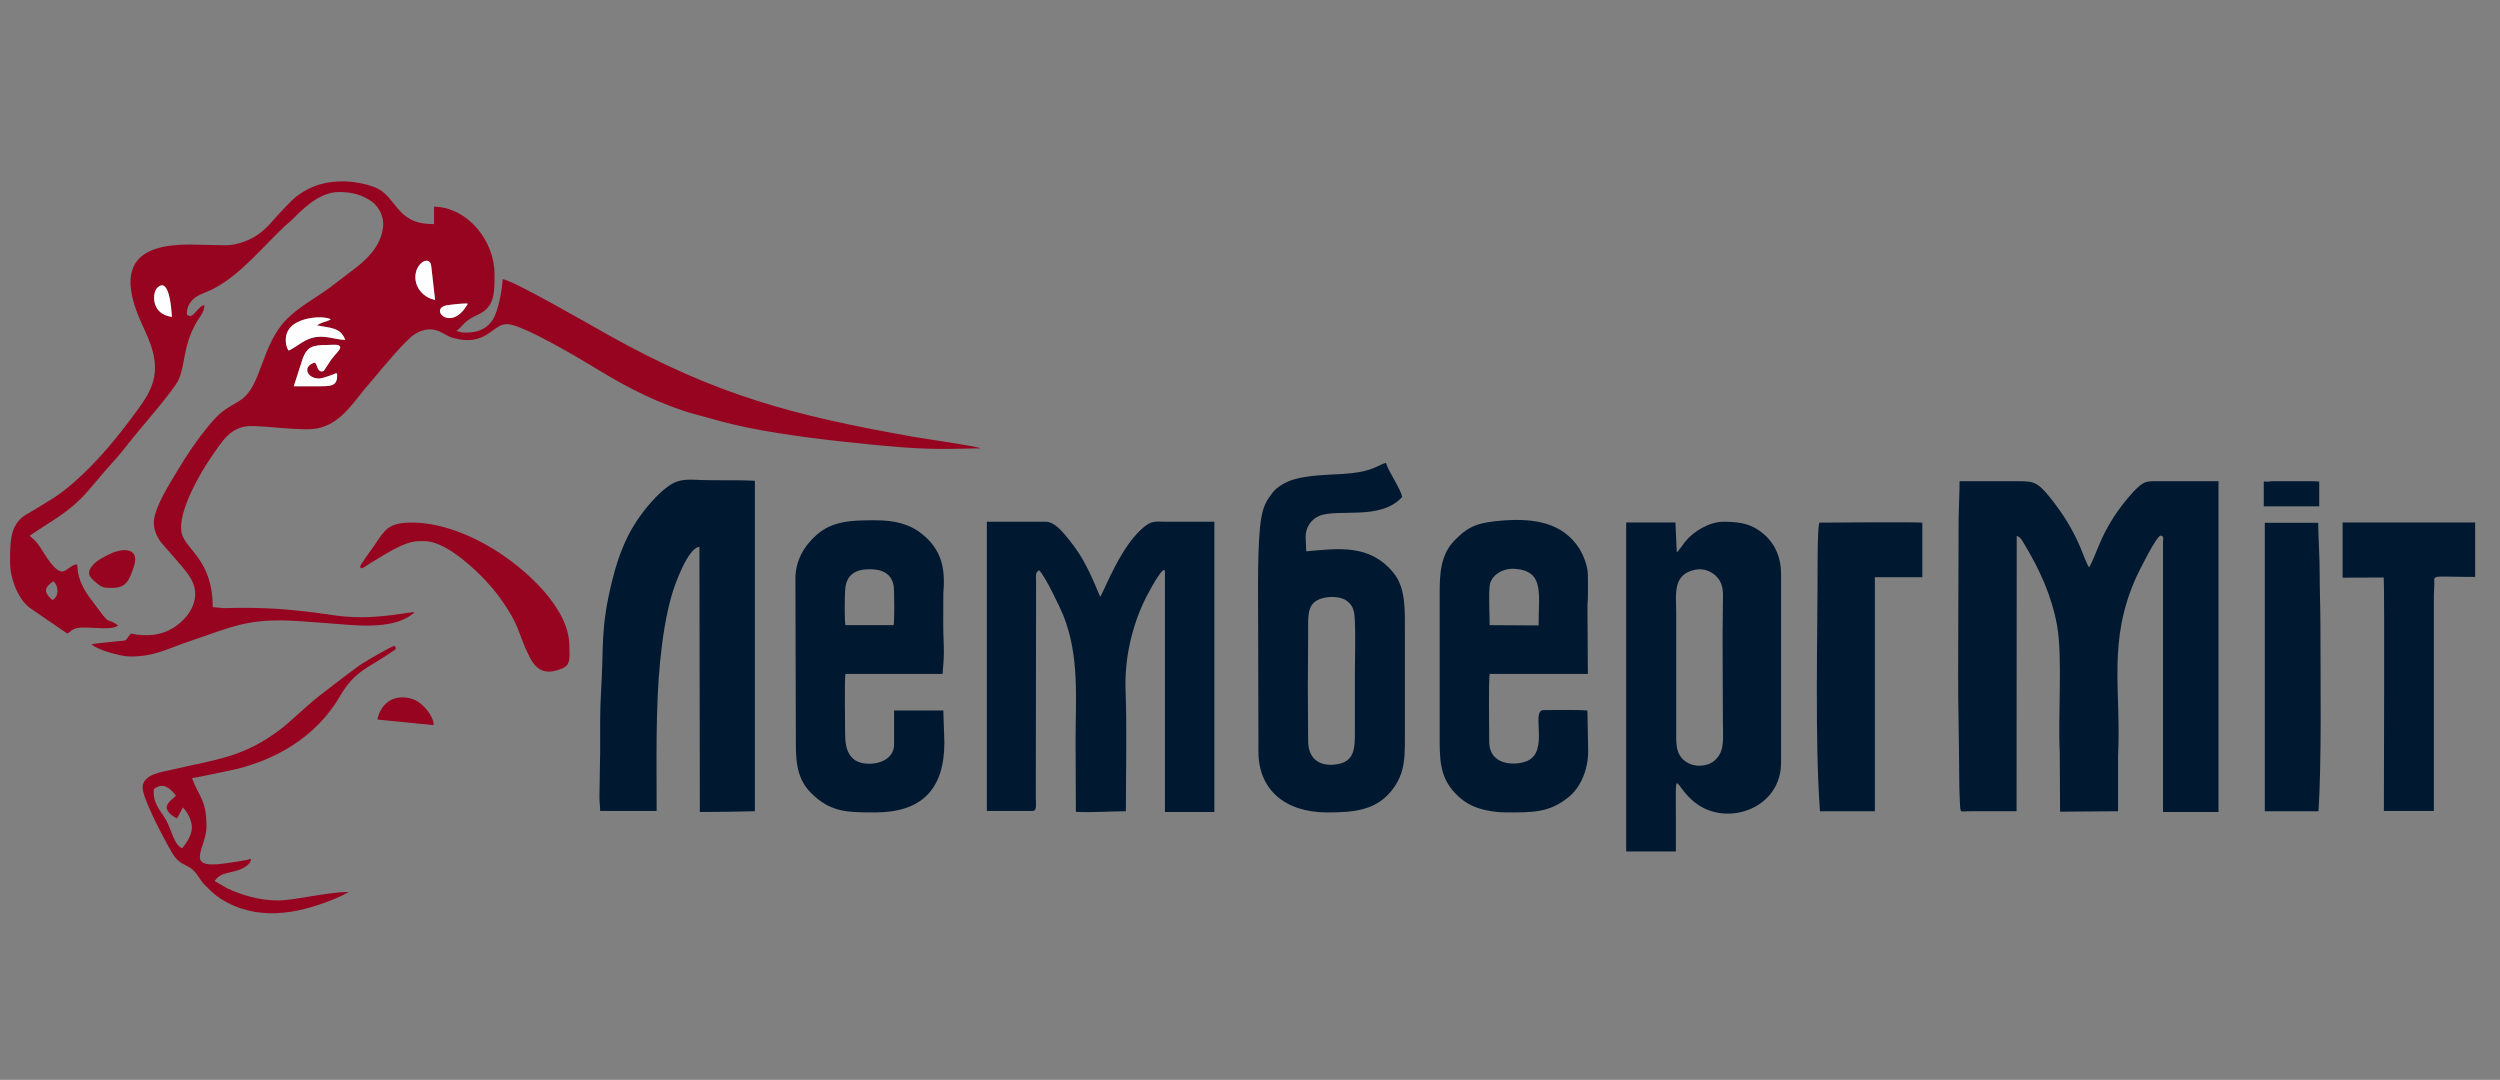 <?xml version="1.0" encoding="UTF-8"?>
<svg xmlns="http://www.w3.org/2000/svg" xmlns:xlink="http://www.w3.org/1999/xlink" xmlns:xodm="http://www.corel.com/coreldraw/odm/2003" xml:space="preserve" width="169px" height="73px" version="1.1" style="shape-rendering:geometricPrecision; text-rendering:geometricPrecision; image-rendering:optimizeQuality; fill-rule:evenodd; clip-rule:evenodd" viewBox="0 0 169 73">
 <rect x="0" y="0" width="169" height="73" fill="#808080" stroke="none"/>
 <defs>
  <style type="text/css">
   
    .fil2 {fill:#011831}
    .fil0 {fill:#960420}
    .fil1 {fill:#FEFEFE}
   
  </style>
 </defs>
 <g id="Layer_x0020_1">
  <g id="_2295114560688">
   <path class="fil0" d="M15.26 16.58l-2.46 -0.05c-3.42,0 -4.77,1.34 -3.52,4.63 0.44,1.15 1.06,2.07 1.18,3.37 0.14,1.43 -0.63,2.45 -1.23,3.27 -1.32,1.81 -2.68,3.45 -4.26,4.83 -0.38,0.33 -0.82,0.68 -1.28,0.99l-1.4 0.86c-0.62,0.37 -0.88,0.44 -1.24,1.03 -0.38,0.61 -0.37,1.69 -0.37,2.47 0,1.27 0.62,2.55 1.29,3.08l2.58 1.77c0.26,-0.15 0.28,-0.29 0.71,-0.38 0.66,-0.14 2.21,0.23 2.73,-0.17 -1.04,-0.73 -0.29,0.32 -1.77,-1.67 -0.49,-0.64 -0.94,-1.38 -0.98,-2.23l-0.02 -0.22c-0.3,-0.06 -0.7,0.44 -0.98,0.47 -0.55,0.06 -1.25,-1.23 -1.5,-1.6 -0.25,-0.39 -0.41,-0.54 -0.74,-0.81 1.17,-0.81 2.45,-1.48 3.46,-2.51 0.72,-0.72 1.32,-1.55 2.01,-2.29 0.54,-0.58 1.06,-1.25 1.57,-1.89 0.56,-0.7 2.65,-3.08 3.02,-3.84 0.47,-0.99 0.29,-2.27 1.22,-3.9 0.21,-0.36 0.53,-0.67 0.54,-1.17 -0.5,0.11 -0.73,0.97 -1.15,0.68 -0.1,-0.1 -0.06,-0.95 0.83,-1.37 0.28,-0.13 0.51,-0.21 0.79,-0.34 1.93,-0.95 3.45,-2.89 5,-4.34 0.12,-0.12 0.19,-0.15 0.32,-0.27 0.73,-0.71 1.89,-2 3.31,-2 0.9,0 1.61,0.2 2.26,0.68 0.39,0.3 0.81,0.96 0.71,1.73 -0.17,1.31 -1.14,2.2 -2.11,2.92l-1.43 1.09c-0.94,0.71 -2.06,1.28 -2.91,2.12 -1.86,1.84 -1.7,4.64 -3.26,5.58 -1.07,0.65 -1.22,0.66 -2.1,1.71 -0.73,0.88 -1.42,1.89 -2.06,2.97 -0.5,0.83 -1.62,2.56 -1.62,3.54 0,0.55 0.24,1.02 0.5,1.36l0.87 1c0.54,0.65 1.36,1.41 1.42,2.33 0.07,1.09 -0.74,1.94 -1.35,2.35 -0.88,0.59 -1.83,0.7 -2.99,0.47 -0.53,0.6 -0.08,0.42 -1.13,0.54 -0.49,0.06 -1.04,0.1 -1.54,0.18 0.34,0.36 1.97,0.83 2.62,0.83 1.65,0 2.42,-0.49 3.95,-1.01 2.98,-1 3.99,-1.6 7.35,-1.39 0.72,0.05 1.36,0.1 2.08,0.15 1.64,0.12 4.3,0.5 5.7,-0.62 0.15,-0.12 0.04,0.01 0.13,-0.14 -1.98,0.28 -3.45,0.52 -5.52,0.21 -2.78,-0.41 -4.66,-0.55 -7.37,-0.47l-0.74 -0.07c0,-3.22 -1.85,-3.88 -2.1,-5.01 -0.31,-1.38 1.28,-4.09 1.97,-5.09 0.74,-1.06 1.33,-2.19 2.84,-2.14 1.24,0.04 2.47,0.22 3.7,0.22 1.73,0.01 2.67,-1.23 3.47,-2.23 0.17,-0.2 0.33,-0.44 0.51,-0.63 0.2,-0.23 0.34,-0.39 0.52,-0.61 0.47,-0.57 2.14,-2.58 2.73,-2.95 1.3,-0.8 1.95,0.06 2.55,0.23 2.32,0.66 2.69,-0.92 3.7,-0.92 1.06,0 5.19,2.49 6.27,3.15 1.91,1.17 4.15,2.3 6.36,2.92 1.23,0.34 2.4,0.68 3.7,0.94 2.65,0.53 5.48,0.85 8.16,1.12 3.49,0.34 4.29,0.34 7.52,0.27 -0.18,-0.14 -3.91,-0.67 -4.63,-0.8 -8.02,-1.42 -13.23,-2.79 -20.5,-6.85 -1.25,-0.7 -6.48,-3.72 -7.17,-3.79 -0.04,0.8 -0.31,2.18 -0.67,2.74 -0.23,0.35 -0.5,0.59 -0.94,0.74 -0.38,0.14 -0.76,0.15 -1.16,0.12l-0.36 -0.1c0.27,-0.18 0.47,-0.48 0.74,-0.69 0.32,-0.24 0.59,-0.33 0.95,-0.53 0.92,-0.52 0.89,-1.53 0.89,-2.62 0,-2.23 -1.79,-4.51 -4.09,-4.56l0 1.18c-1.37,0 -1.97,-0.41 -2.73,-1.39 -0.39,-0.5 -0.75,-0.95 -1.49,-1.18 -1.5,-0.48 -3.22,-0.46 -4.58,0.36 -0.72,0.43 -1.03,0.84 -1.57,1.4 -0.52,0.54 -0.87,1.05 -1.48,1.48 -0.53,0.39 -1.42,0.76 -2.23,0.76zm14.05 32.44c0.04,-0.4 -0.39,-0.99 -0.59,-1.19 -0.29,-0.29 -0.58,-0.55 -1.12,-0.65 -1.18,-0.22 -1.9,0.53 -2.09,1.46l3.8 0.38zm-20.27 -10.69c0.42,-1.21 -0.54,-1.31 -1.41,-0.97 -0.4,0.17 -1.04,0.49 -1.32,0.8 -0.54,0.6 -0.25,0.87 0.28,1.3 0.36,0.29 0.48,0.28 1.07,0.28 0.93,-0.01 1.11,-0.64 1.38,-1.41zm19.26 -1.75l0.39 0c1.74,0 4.29,2.72 4.95,3.62 1.62,2.21 1.3,2.52 2.17,4.23 0.51,1 1.19,1.19 2.23,0.74 0.57,-0.25 0.45,-0.77 0.45,-1.51 0,-2.58 -3.02,-5.26 -5.16,-6.56 -1.67,-1.02 -3.95,-1.94 -6.04,-1.75 -1.27,0.12 -1.45,0.8 -2.17,1.78 -0.09,0.12 -0.77,1.07 -0.77,1.16 0.02,0.29 0.33,0 0.56,-0.14 0.89,-0.53 2.39,-1.57 3.39,-1.57zm-17.9 16.77c0.63,-0.52 1.11,-0.05 1.49,0.43 -0.16,0.2 -0.61,0.46 -0.62,0.79 -0.01,0.32 0.45,0.66 0.7,0.75l0.39 -0.74c0.28,0.28 0.61,0.84 0.61,1.37 0,0.56 -0.43,1.11 -0.65,1.39 -0.55,-0.2 -0.74,-1.28 -1.09,-1.9 -0.34,-0.6 -0.93,-1.13 -0.83,-2.09zm2.58 -0.75c0.78,-0.13 1.59,-0.32 2.4,-0.48 3.13,-0.62 6,-2.28 7.61,-5.07 1.01,-1.74 1.92,-1.88 3.61,-3.06 0.14,-0.09 0.12,-0.07 0.17,-0.18l-0.09 -0.16c-0.31,0.09 -1.84,0.98 -2.18,1.2 -0.47,0.29 -2.29,1.71 -2.85,2.14 -0.97,0.75 -1.92,1.72 -2.68,2.3 -2.5,1.92 -4.41,2.05 -7.26,2.72 -0.79,0.18 -2.07,0.33 -2.07,1.23 0,0.75 1.49,3.57 2,4.42 0.4,0.67 0.68,0.69 1.15,0.96 0.49,0.28 0.65,0.76 0.99,1.14l0.55 0.54c0.19,0.17 0.36,0.31 0.58,0.45 2.43,1.54 5.13,1.06 7.62,0.05 0.18,-0.07 0.37,-0.16 0.55,-0.24l0.5 -0.26c-1.5,0 -3.64,0.57 -4.81,0.57 -1.21,0 -2.37,-0.34 -3.41,-0.82l-0.85 -0.49c0.32,-0.49 0.74,-0.51 1.37,-0.67 0.4,-0.1 1.1,-0.39 1.09,-0.84 -0.23,0.11 -1.52,0.28 -1.86,0.33 -2.72,0.36 -1.15,-1.03 -1.15,-2.52 0,-1.79 -0.49,-1.94 -0.98,-3.26zm18.65 -32.07c-0.27,-0.04 -1.01,0.05 -1.31,0.09 -1.35,0.15 -0.06,1.69 1.03,0.32 0.1,-0.11 0.21,-0.33 0.28,-0.41zm-3.55 -1.8c0,0.81 0.64,1.42 1.33,1.54l-0.26 -2.29c-0.1,-0.76 -1.07,-0.21 -1.07,0.75zm-16.46 2.69c-0.03,-0.39 -0.15,-2.8 -1,-1.95 -0.32,0.32 -0.43,1.77 1,1.95zm-8.01 17.87c-0.14,0.1 -0.49,0.33 -0.5,0.62 -0.01,0.25 0.32,0.58 0.45,0.65 0.41,-0.23 0.45,-0.89 0.05,-1.27zm15.9 -15.59c0.49,-0.21 0.98,-0.7 1.59,-0.86 0.84,-0.23 1.47,0.11 2.24,0.14 -0.33,-0.86 -0.98,-0.79 -1.93,-0.99l0.21 -0.11c0.08,-0.04 0.17,-0.07 0.25,-0.1 0.14,-0.04 0.36,-0.11 0.49,-0.19 -0.24,-0.15 -0.85,-0.16 -1.2,-0.11 -0.41,0.05 -0.76,0.15 -1.09,0.32 -1.04,0.53 -0.76,1.65 -0.56,1.9zm0.35 2.41c0.57,0 1.15,0 1.72,0 0.76,0 1.21,0 1.21,-0.71 0,-0.16 0.01,-0.06 -0.05,-0.18 -0.13,0.08 -0.97,0.37 -1.16,0.37 -0.88,0 -1.15,-0.88 -0.28,-1.08 0.13,0.19 0.09,0.18 0.18,0.39 0.07,0.15 0.21,0.28 0.41,0.17l0.49 -0.75c0.27,-0.37 0.67,-0.7 0.61,-0.87 -0.07,-0.21 -0.49,-0.13 -0.86,-0.13 -0.96,0 -1.35,0.11 -1.65,0.87l-0.62 1.92z"></path>
   <path class="fil1" d="M19.86 26.11c0.57,0 1.15,0 1.72,0 0.76,0 1.21,0 1.21,-0.71 0,-0.16 0.01,-0.06 -0.05,-0.18 -0.13,0.08 -0.97,0.37 -1.16,0.37 -0.88,0 -1.15,-0.88 -0.28,-1.08 0.13,0.19 0.09,0.18 0.18,0.39 0.07,0.15 0.21,0.28 0.41,0.17l0.49 -0.75c0.27,-0.37 0.67,-0.7 0.61,-0.87 -0.07,-0.21 -0.49,-0.13 -0.86,-0.13 -0.96,0 -1.35,0.11 -1.65,0.87l-0.62 1.92z"></path>
   <path class="fil1" d="M19.51 23.7c0.49,-0.21 0.98,-0.7 1.59,-0.86 0.84,-0.23 1.47,0.11 2.24,0.14 -0.33,-0.86 -0.98,-0.79 -1.93,-0.99l0.21 -0.11c0.08,-0.04 0.17,-0.07 0.25,-0.1 0.14,-0.04 0.36,-0.11 0.49,-0.19 -0.24,-0.15 -0.85,-0.16 -1.2,-0.11 -0.41,0.05 -0.76,0.15 -1.09,0.32 -1.04,0.53 -0.76,1.65 -0.56,1.9z"></path>
   <path class="fil1" d="M28.08 18.73c0,0.81 0.64,1.42 1.33,1.54l-0.26 -2.29c-0.1,-0.76 -1.07,-0.21 -1.07,0.75z"></path>
   <path class="fil1" d="M11.62 21.42c-0.03,-0.39 -0.15,-2.8 -1,-1.95 -0.32,0.32 -0.43,1.77 1,1.95z"></path>
   <path class="fil1" d="M31.63 20.53c-0.27,-0.04 -1.01,0.05 -1.31,0.09 -1.35,0.15 -0.06,1.69 1.03,0.32 0.1,-0.11 0.21,-0.33 0.28,-0.41z"></path>
   <path class="fil2" d="M143.18 51.14c0.23,-4.49 -0.75,-7.79 1.26,-12.19 0.15,-0.32 1.38,-2.82 1.63,-2.74 0.23,0.06 0.15,0.14 0.15,0.44 0,0.2 0,0.4 0,0.59l0 17.65 3.75 0 0 -22.36c-1.23,0 -2.45,0 -3.68,0 -1.22,0 -1.29,-0.09 -2.07,0.71l-0.42 0.48c-1.82,2.19 -2.05,3.8 -2.58,4.63 -0.13,-0.16 -0.45,-1.02 -0.57,-1.3 -0.54,-1.29 -1.2,-2.33 -2.06,-3.41 -0.94,-1.17 -1.18,-1.11 -2.47,-1.11 -1.22,0 -2.43,0 -3.65,0 -0.01,1.09 -0.08,2.16 -0.07,3.28l-0.03 9.83c0,2.15 0.06,4.33 0.07,6.46 0.01,0.55 0,1.13 0.03,1.68 0.07,1.27 -0.06,1.07 0.59,1.06 1.08,-0.01 2.17,0 3.26,0l0.01 -18.62c0.28,0.1 0.38,0.35 0.53,0.59 1.03,1.71 1.84,3.48 2.2,5.49 0.38,2.16 0.05,6.1 0.18,8.59l0.02 3.98 3.92 -0.03 0 -3.7zm9.85 -16.91l3.75 0 0 -1.68 -0.42 -0.02 -2.76 0 -0.3 0.03 -0.27 -0.01 0 1.68zm3.7 20.61c0.22,-3.46 0.13,-8.94 0.13,-12.61 0,-1.12 -0.05,-2.32 -0.05,-3.46 0,-1.15 -0.09,-2.28 -0.1,-3.43l-3.61 0 0 19.5 3.63 0zm7.8 -14.59c0,-0.25 0.02,-0.46 0.03,-0.69 0.02,-0.76 -0.39,-0.56 2.76,-0.56l0 -3.68 -8.96 0 0 3.73 2.78 -0.01c0.06,0.68 0.01,13.93 0.01,15.78l3.38 0 0 -14.57zm-37.79 -1.23l3.21 0 0 -3.68c-0.15,-0.07 -6.25,-0.01 -6.96,-0.01 -0.12,0.37 -0.12,2.22 -0.12,2.75 0,4.99 -0.19,12.07 0.16,16.76l3.71 0 0 -15.82zm-62.97 1.04c0.15,-1.66 -0.14,-2.89 -1.39,-3.92 -0.84,-0.7 -1.85,-0.97 -3.23,-0.97 -1.56,0 -2.86,0.03 -3.95,0.99 -0.85,0.75 -1.43,1.74 -1.43,2.96l0.03 10.61c0,1.39 -0.07,2.78 1.03,3.88 1.32,1.31 2.45,1.31 4.32,1.31 3.18,0 4.69,-1.58 4.69,-4.74l-0.04 -1.19c0,-0.06 0,-0.13 -0.01,-0.19l-0.02 -0.77 -3.33 0 0 2.3c0,0.86 -0.81,1.3 -1.68,1.3 -1.3,0 -1.63,-0.89 -1.63,-2 0,-0.67 -0.05,-3.64 0.02,-4.07l6.57 0c0.05,-0.59 0.11,-1.31 0.08,-1.9 -0.06,-1.2 -0.03,-2.4 -0.03,-3.6zm-6.62 2.2l3.26 0c0.06,-0.26 0.05,-2.38 0,-2.67 -0.15,-0.8 -0.75,-1.12 -1.65,-1.11 -0.92,0 -1.47,0.38 -1.6,1.15 -0.07,0.36 -0.08,2.3 -0.01,2.63zm50.16 -1.31c0.06,-0.6 0.03,-1.45 0.03,-2.08 0,-0.61 -0.31,-1.35 -0.58,-1.79 -1.13,-1.77 -3.08,-2.04 -5.08,-1.9 -1.75,0.13 -2.4,0.37 -3.35,1.35 -0.96,0.98 -1.01,2.28 -1.01,3.63l0 9.97c0,1.71 0.18,2.78 1.43,3.85 0.29,0.25 0.71,0.49 1.1,0.62 0.59,0.21 1.32,0.32 2.01,0.32 1.78,0 2.86,0.02 4.16,-1.02 0.73,-0.58 1.34,-1.72 1.34,-3.13l-0.05 -2.73c-0.22,-0.07 -2.29,-0.04 -2.84,-0.04 -0.04,0 -0.15,0 -0.19,0.01 -0.76,0.14 0.43,2.76 -1.02,3.42 -0.68,0.32 -2.58,0.42 -2.59,-1.3 0,-0.72 -0.05,-4.13 0.03,-4.57l6.64 0 -0.03 -4.61zm-6.61 1.31l3.31 0.02c-0.01,-2.14 0.43,-3.71 -1.66,-3.83 -0.79,-0.04 -1.54,0.45 -1.64,1.1 -0.09,0.59 -0.01,2.02 -0.01,2.71zm-12.44 -5.96c0,-0.69 0.42,-1.22 0.91,-1.42 1.27,-0.53 4.16,0.34 5.62,-1.29 -0.14,-0.61 -0.93,-1.71 -1.1,-2.3 -0.48,0.13 -0.73,0.43 -1.84,0.63 -1.32,0.23 -2.91,0.08 -4.35,0.48 -0.53,0.15 -1.15,0.48 -1.48,0.91 -0.42,0.55 -0.6,0.87 -0.75,1.66 -0.29,1.56 -0.22,5.28 -0.22,6.96l0.02 8.89c0,2.55 1.79,4.1 4.64,4.1 1.84,0 3.29,-0.14 4.36,-1.47 0.97,-1.22 0.9,-2.33 0.9,-4.16l0 -6.42c0,-1.6 0.08,-3.13 -0.79,-4.17 -1.59,-1.92 -3.66,-1.63 -5.88,-1.43l-0.04 -0.97zm1.37 4.09c-1.31,0.22 -1.2,1.11 -1.2,2.43 0,1.22 -0.02,2.43 -0.02,3.66 0,1.2 0.02,2.39 0.02,3.6 0,1.31 0.88,1.77 1.98,1.58 1.23,-0.21 1.18,-1.18 1.18,-2.42 0,-1.22 0,-2.44 0,-3.65 0,-1.17 0.05,-2.45 0,-3.61 -0.03,-0.65 -0.1,-1 -0.5,-1.33 -0.34,-0.29 -0.99,-0.34 -1.46,-0.26zm23.66 17.17c0,-0.73 0,-1.47 0,-2.2 0,-3.98 -0.19,-2.09 1.51,-0.95 2.13,1.43 5.6,0.18 5.6,-2.85l0 -12.79c0,-1.08 -0.41,-1.92 -0.96,-2.47 -0.87,-0.85 -1.69,-1.03 -2.92,-1.03 -0.97,0 -2.05,0.65 -2.62,1.37 -0.12,0.15 -0.45,0.65 -0.55,0.69l-0.09 -2.01 -3.33 0 0 22.24 3.36 0zm1.32 -19.05c-1.56,0.3 -1.3,1.69 -1.3,2.83l0 8.2c0,0.69 -0.01,1.25 0.37,1.7 0.32,0.36 0.85,0.62 1.54,0.49 0.56,-0.1 0.92,-0.46 1.11,-0.91 0.21,-0.5 0.14,-1.33 0.14,-1.93 0,-2.58 -0.05,-5.67 0,-8.19 0.02,-0.72 0.02,-1.22 -0.39,-1.68 -0.31,-0.34 -0.83,-0.63 -1.47,-0.51zm-70.22 16.31c0,-3.37 -0.08,-6.94 0.24,-10.18 0.16,-1.51 0.37,-2.99 0.78,-4.41 0.19,-0.69 1.1,-3.22 1.87,-3.26l0.03 17.92c1.25,0 2.49,-0.02 3.72,-0.05l0 -22.34c-1.34,-0.07 -2.76,0 -4.12,-0.07 -0.71,-0.03 -1.19,0.06 -1.69,0.41 -0.57,0.4 -1.12,0.98 -1.54,1.51 -1.2,1.48 -1.83,3 -2.3,4.91 -0.82,3.31 -0.55,4.45 -0.75,7.51 -0.08,1.27 -0.06,2.76 -0.06,4.05l-0.05 3.06c0,0.34 0.05,0.62 0.05,0.94l3.82 0zm25.43 0c0.3,0 0.2,-0.61 0.2,-0.89l0.02 -14.56c0,-0.39 -0.08,-0.67 0.2,-0.82 0.41,0.38 1.39,2.45 1.64,3.05 1.1,2.75 0.83,5.61 0.83,8.58 0,1.57 0.02,3.14 0.02,4.7 1.11,0.06 2.32,-0.04 3.38,-0.04 0,-2.4 0.07,-5.83 -0.02,-8.12 -0.1,-2.33 0.52,-4.86 1.65,-6.83 0,-0.01 1.01,-1.89 1.01,-1.21l0 16.21 3.34 0 0 -19.62c-1.08,0 -2.16,0 -3.24,0 -0.59,0 -0.93,-0.09 -1.38,0.25 -1.7,1.26 -2.83,4.49 -3.1,4.82 -0.64,-1.53 -1.12,-2.66 -2.13,-3.89 -0.36,-0.44 -0.94,-1.18 -1.53,-1.18l-4 0 0 19.55 3.11 0z"></path>
  </g>
 </g>
</svg>
